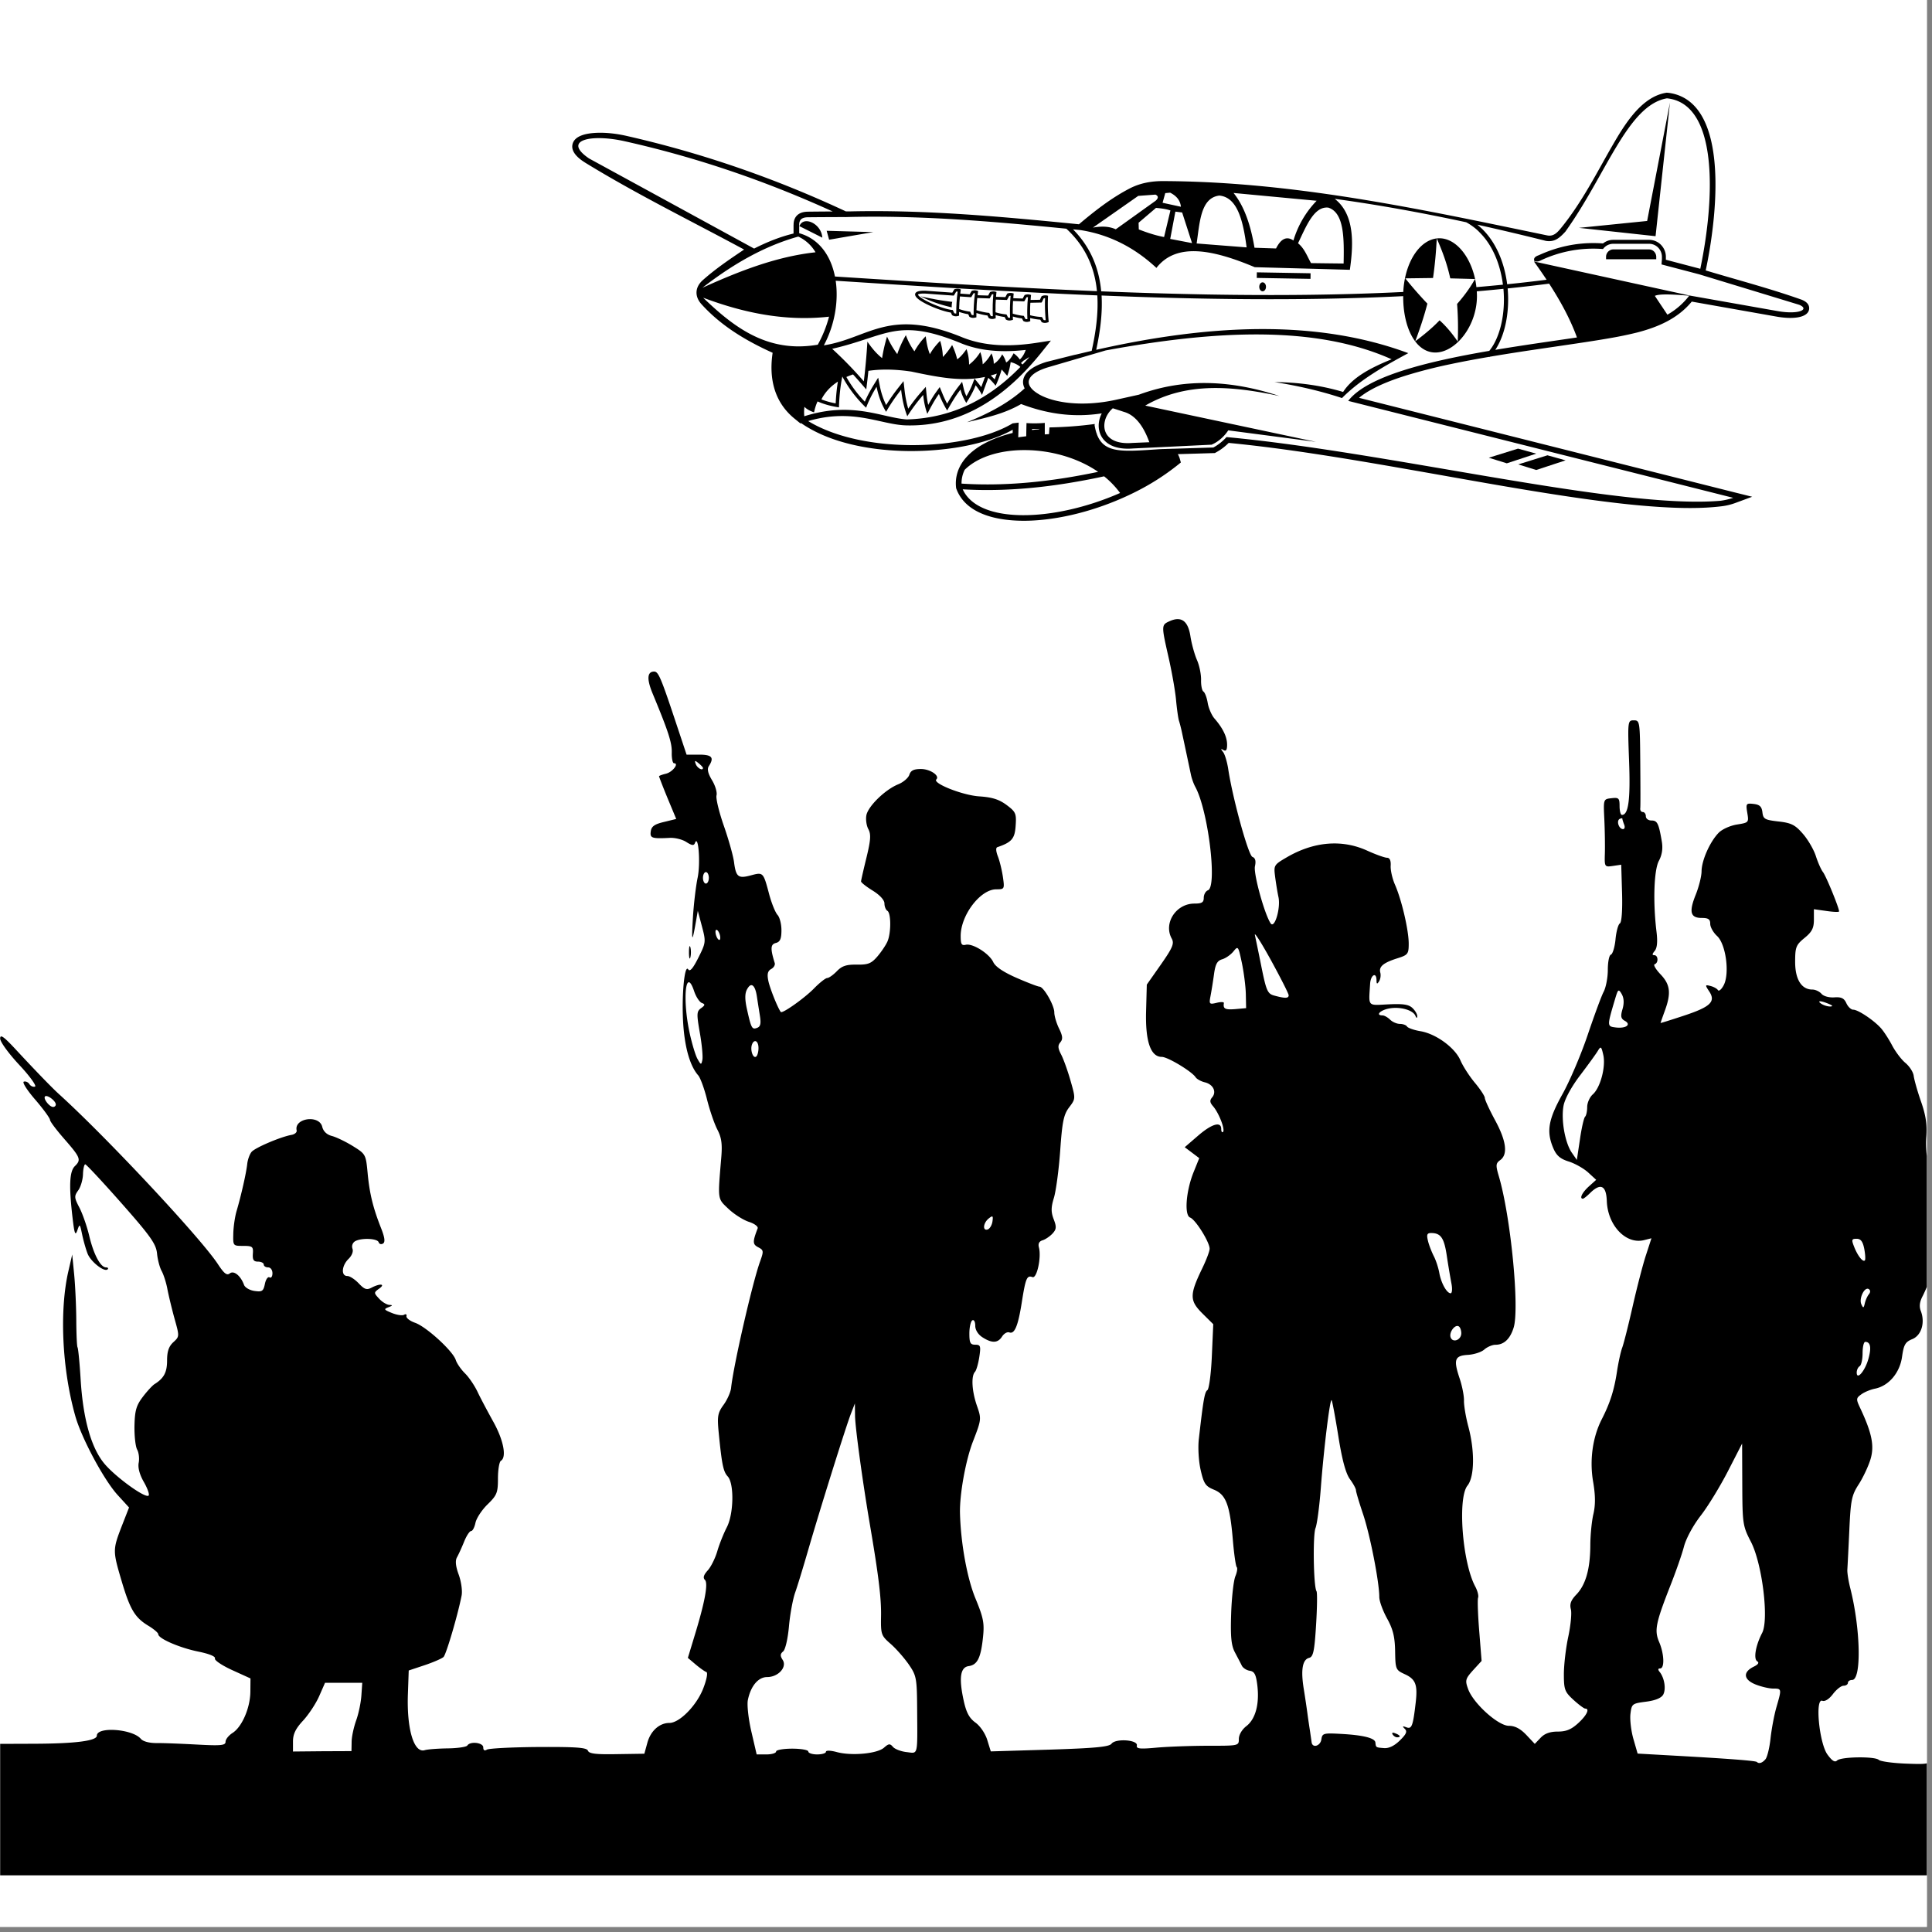 <svg xmlns="http://www.w3.org/2000/svg" width="250" height="250" version="1.0" viewBox="0 0 187.5 187.5"><rect x="0" y="0" width="187.5" height="187.5" fill="#808080" stroke="none"/><defs><clipPath id="a"><path d="M55 8.992h120.664V50.88H55Zm0 0"/></clipPath><clipPath id="b"><path d="M0 60.074h187V182H0Zm0 0"/></clipPath></defs><path fill="#fff" d="M0 0h187v187H0Zm0 0"/><path fill="#fff" d="M0 0h187v187H0Zm0 0"/><g clip-path="url(#a)"><path d="M174.785 29.063c-3.039-1.075-6.16-1.891-9.246-2.817a45.4 45.4 0 0 0 .625-3.687c.453-3.485.961-10.72-2.523-12.942A4.11 4.11 0 0 0 161.828 9l-.078-.004-.074.012a3.604 3.604 0 0 0-.492.117c-2.11.648-3.59 3.09-4.63 4.879-.78 1.34-1.507 2.707-2.292 4.043-.832 1.418-1.727 2.808-2.77 4.09-.363.441-.726.836-1.347.707-2.512-.52-5.024-1.047-7.536-1.555-.004-.004-.007-.004-.011-.004h-.004c-9.805-1.98-19.656-3.676-29.707-3.71-1.133-.005-2.223.187-3.235.706-1.812.938-3.394 2.18-4.941 3.485-7.41-.735-14.797-1.422-22.254-1.25h-.363c-6.828-3.192-13.914-5.653-21.281-7.325-1.02-.234-2.176-.367-3.227-.28-.7.058-1.793.257-2.012 1.046-.234.836.692 1.512 1.305 1.883 4.969 3.043 10.21 5.61 15.336 8.379-1.387.933-2.778 1.87-4.024 2.984-.754.68-.789 1.574-.113 2.32 1.914 2.114 4.328 3.551 6.906 4.715-.363 2.41.118 4.75 2.106 6.375l.59.48.078-.023c.164.114.332.227.508.332 2.656 1.633 6.195 2.262 9.277 2.36 3.324.11 7.758-.39 10.742-2.055 0 .105-.004.207-.008.313-2.086.511-4.62 1.644-5.332 3.77a3.56 3.56 0 0 0-.16 1.515l.004.062.023.063c.098.273.231.539.395.785 1.402 2.11 4.664 2.418 6.973 2.305 3.36-.168 6.945-1.247 9.941-2.743a23.287 23.287 0 0 0 4.2-2.668l.28-.226-.097-.344a2.157 2.157 0 0 0-.195-.465c1.152-.031 2.308-.066 3.46-.101l.133-.004.118-.067c.453-.246.859-.554 1.222-.918 2.758.266 5.512.633 8.25 1.047 3.028.457 6.043.973 9.055 1.5 5.723.996 11.457 2.074 17.21 2.883 2.442.34 4.907.637 7.372.79 1.941.12 3.988.167 5.922-.067a5.9 5.9 0 0 0 1.344-.317l1.652-.61-1.707-.425-36.445-9.176c1.253-1.05 3.308-1.777 4.68-2.203a47.782 47.782 0 0 1 4.163-1.058c1.254-.266 2.516-.5 3.782-.715l.023.023.035-.035.77-.129c2.547-.422 5.105-.777 7.66-1.16 1.097-.164 2.191-.332 3.281-.523a36.69 36.69 0 0 0 2.606-.543c2.046-.532 3.94-1.356 5.289-2.996l8.214 1.453c.637.113 1.368.18 2.012.086.48-.07 1.133-.278 1.168-.856.027-.48-.394-.75-.793-.89Zm-45.86-8.91c1.544.507 1.52 3.035 1.473 5.421-1.054-.012-2.109-.023-3.164-.039-.367-.652-.636-1.426-1.261-1.926.785-1.62 1.547-3.629 2.953-3.457Zm-1.144-.669a9.418 9.418 0 0 0-2.254 3.856c-.605-.414-1.175-.25-1.687.773l-2.09-.07c-.36-2.113-.953-3.973-2.035-5.316 2.687.253 5.379.507 8.066.757Zm-9.449-.504c1.754.16 2.309 2.415 2.652 5.028-1.617-.125-3.234-.25-4.851-.38.308-2.07.387-4.421 2.199-4.648Zm-2.644 4.614-2.118-.407.5-2.648.657.082Zm-2.715-.59c-.82-.152-1.637-.422-2.453-.738-.008-.22-.012-.434-.02-.649.563-.48 1.129-.96 1.691-1.441.465.043.934.09 1.399.25-.207.86-.41 1.719-.617 2.578Zm.117-4.262.472-.043c.551.281.97.68 1.047 1.367l-1.78-.386c.085-.313.175-.625.26-.938Zm-2.625.27c.555-.043 1.113-.082 1.672-.125.277.129.32.32.02.593-1.294.926-2.583 1.852-3.872 2.774-.683-.313-1.437-.305-2.219-.164 1.465-1.024 2.934-2.05 4.399-3.078Zm-5.613 3.316c2.851.445 5.285 1.723 7.378 3.672 1.954-2.512 5.516-1.762 9.543-.07 3.079.086 6.153.168 9.23.254.368-2.551.466-5.383-1.468-6.887 4.274.586 8.524 1.363 12.758 2.273.445.235.984.633 1.297.977 1.297 1.281 2.027 3.16 2.27 5.082-.852.082-1.712.164-2.575.238-.285-2.582-1.797-4.695-3.531-4.742-1.887-.05-3.426 2.273-3.566 5.21-6.168.306-12.52.356-19.012.243a466.067 466.067 0 0 1-10.305-.305c-.02-.207-.043-.418-.074-.62-.285-1.942-1.07-3.778-2.66-5.395l.715.07Zm36.62 10.813c-.515-.735-1.074-1.438-1.761-2.055-.73.766-1.535 1.418-2.363 2.039.433-1.16.843-2.355 1.18-3.66-.255-.262-.5-.531-.747-.805a37.121 37.121 0 0 1-1.398-1.645l2.691-.035c.188-1.28.297-2.558.363-3.835.555 1.246 1.02 2.527 1.31 3.87.8.02 1.605.044 2.405.063a12.791 12.791 0 0 1-.82 1.274 14.93 14.93 0 0 1-.922 1.144c.094 1.215.113 2.43.063 3.645ZM81.97 21.063a.056.056 0 0 0 .023.007c7.313-.203 14.41.426 21.496 1.125 1.758 1.625 2.61 3.516 2.903 5.512.027.184.046.367.066.55-8.34-.339-16.852-.87-25.426-1.421-.402-2.02-1.539-3.664-3.469-4.203v-.801h-.003c0-.254.066-.437.191-.555.14-.125.363-.191.664-.191h.004c.953-.012 2.18-.016 3.246-.02Zm-24.801-5.684c-2.684-1.828.289-2.402 3.527-1.656 7.258 1.629 13.895 3.972 20.114 6.8-.832.004-1.692.012-2.399.02-.437.004-.785.113-1.027.332-.242.223-.371.54-.367.957h-.004v.832c-1.285.309-2.551.813-3.797 1.445h-.02l-.015.012c-5.336-2.914-10.672-5.828-16.012-8.742Zm11 12.547c.004 0 .004-.004.004-.004l.344-.262c2.785-2.11 5.722-3.8 8.957-4.7a3.77 3.77 0 0 1 1.672 1.524c-3.797.418-7.31 1.801-10.774 3.352-.066.027-.133.059-.203.09.004 0 .004 0 0 0Zm9.289 5.691a9.677 9.677 0 0 1-2.027-.226c-2.766-.61-4.97-2.38-7.032-4.348-.05-.047-.101-.098-.156-.148a.62.62 0 0 0 .078.027c3.785 1.414 7.832 2.293 12.137 1.812a11.69 11.69 0 0 1-1.094 2.72c-.664.112-1.297.163-1.906.163Zm21.516 1.274a2.513 2.513 0 0 0-.602-.602c-.195.36-.41.7-.726.89a2.52 2.52 0 0 0-.383-.792c-.211.414-.485.73-.817.925a2.515 2.515 0 0 0-.226-1.019c-.227.414-.5.773-.848 1.066a4.158 4.158 0 0 0-.234-1.191c-.29.477-.653.887-1.09 1.219a4.58 4.58 0 0 0-.246-1.504c-.274.383-.559.75-.906.988a6.957 6.957 0 0 0-.493-1.387c-.257.41-.547.801-.898 1.16a5.95 5.95 0 0 0-.262-1.566c-.375.383-.722.797-1 1.297-.219-.55-.328-1.137-.402-1.738-.418.398-.778.894-1.098 1.46a6.363 6.363 0 0 1-.828-1.57c-.34.59-.621 1.203-.836 1.84a8.934 8.934 0 0 1-.992-1.703 15.74 15.74 0 0 0-.48 2.09c-.543-.426-1.004-.98-1.426-1.598a63.66 63.66 0 0 1-.348 3.856 37.806 37.806 0 0 0-3.07-3.16c2.703-.618 4.293-1.414 6.039-1.704 1.363-.222 2.828-.132 4.992.606.414.14.848.305 1.312.492 2.055.879 4.274.957 6.442.715-.129.36-.305.68-.574.93Zm.828-.188.09-.035c-.211.242-.426.473-.645.703l-.016-.012c-.05-.043-.101-.082-.152-.12l.117-.11a1.55 1.55 0 0 0 .114-.113c.164-.098.328-.203.492-.313Zm-3.063 1.559a9.584 9.584 0 0 1-.207.558 5.839 5.839 0 0 0-.383-.379c.196-.05.391-.113.59-.18Zm-1.144.316-.367.992a4.676 4.676 0 0 0-.29-.383l-.359-.445-.203.531c-.16.414-.363.805-.586 1.18-.11-.23-.2-.469-.258-.723l-.16-.675-.426.55c-.382.5-.715 1.028-1.027 1.57-.184-.343-.348-.698-.492-1.062l-.227-.55-.347.484c-.286.394-.536.816-.77 1.246a7.89 7.89 0 0 1-.16-.996l-.074-.754-.504.57c-.43.489-.828 1.012-1.2 1.551-.183-.613-.3-1.242-.367-1.875l-.09-.8-.5.632A18.728 18.728 0 0 0 86 39.31a7.43 7.43 0 0 1-.61-1.84l-.163-.817-.442.711c-.32.524-.613 1.059-.855 1.621-.7-.722-1.297-1.52-1.79-2.398.204-.09.419-.172.645-.25.27.293.535.594.797.894l.488.563.09-.734c.043-.36.082-.715.117-1.07 1.16-.173 2.547-.173 4.184.074 2.809.597 4.922.98 7.133.515Zm-14.278.457c-.113.7-.18 1.406-.214 2.113a7.42 7.42 0 0 1-1.383-.386c.312-.63.836-1.235 1.597-1.727Zm-3.254 3.36-.007-.004a3.77 3.77 0 0 1 .015-.91c.246.257.578.414.934.539.074-.372.183-.727.34-1.063.664.297 1.36.469 2.074.578.035-1.008.125-2.008.328-2.992a12.037 12.037 0 0 0 2.309 3.027c.27-.73.625-1.398 1.015-2.035.184.903.48 1.723.926 2.43.434-.766.926-1.473 1.457-2.14.098.89.281 1.753.598 2.573a17.94 17.94 0 0 1 1.543-2.07c.066.649.191 1.262.402 1.836.348-.68.707-1.344 1.125-1.926.234.57.496 1.106.8 1.602.388-.695.798-1.387 1.294-2.035.113.48.316.902.562 1.297.34-.528.664-1.075.907-1.711.234.289.445.597.617.937l.61-1.66c.265.238.503.492.71.766.238-.485.426-1.02.59-1.575.184.207.363.414.543.621.156-.433.27-.875.328-1.335.367.09.68.242.938.46l-.004.016c-3.028 3.11-6.625 4.957-11.016 5.086-2.46-.184-5.258-1.789-9.938-.312Zm15.56 5.199c2.636-2.606 8.944-2.559 12.952.199-1.015.21-2.027.402-3.043.566-3.402.547-6.808.793-10.215.575a2.957 2.957 0 0 1 .305-1.34Zm6.534-3.864c.004-.035.004-.066.004-.101.227.004.457 0 .684-.008v.04c-.23.015-.457.042-.688.07Zm-6.726 5.758c3.398.2 6.793-.047 10.187-.593a66.132 66.132 0 0 0 3.535-.668 8.564 8.564 0 0 1 1.551 1.617c-6.422 2.824-13.726 3.039-15.273-.356Zm51.105-13.437c-6.031 1.035-11.851 2.46-13.691 4.855 12.453 3.137 24.906 6.27 37.363 9.407a6.583 6.583 0 0 1-1.219.285c-9.918.859-31.972-4.696-47.957-6.18a4.87 4.87 0 0 1-1.273 1.012c-1.34.039-2.574.082-3.88.12v-.003c-.066.004-.132.004-.194.008-.18.004-.36.011-.543.015 0 0 0 .004.004.004-.262.004-.504.012-.778.031-3.414.223-5.254.422-5.933-1.511h.02c-.013-.02-.028-.035-.04-.055a5.129 5.129 0 0 1-.184-.766c.004-.043.008-.082.016-.125-1.465.2-2.933.305-4.398.332-.016.22-.028.434-.043.653-.137.008-.274.015-.41.027v-1.117c-.606.05-1.196.059-1.774.016-.012.425-.02.851-.027 1.28-.258.032-.516.063-.77.102h-.004c.012-.476.024-.949.04-1.425l-.583.07c-4.43 2.66-14.351 3.023-19.718-.145-.04-.027-.082-.05-.125-.078 1.754-.511 3.41-.617 5.246-.328.754.117 1.484.29 2.226.45.684.148 1.38.285 2.082.3 5.551.125 9.813-2.98 13.13-7.14l.87-1.09-1.383.215c-2.43.37-4.94.394-7.25-.547-7.14-2.918-9.058.117-13.402.793 1.04-1.942 1.445-4.258 1.149-6.27 8.558.555 17.054 1.082 25.39 1.422.11 1.758-.148 3.586-.547 5.383-.476.11-.949.226-1.43.34l-.296.062-2.578.649h-.012c-1.281.378-1.996.914-2.242 1.488-.157.367-.13.738.054 1.101-1.617 1.477-3.558 2.457-5.597 3.286 1.797-.422 3.605-.805 5.254-1.766 2.39.906 4.949 1.352 7.828.906-.09.172-.16.352-.211.535-.11.41-.121.832-.016 1.227.106.398.332.77.688 1.055.539.441 1.386.691 2.582.59l7.633-.368.003-.011c.63-.262 1.23-.81 1.594-1.38 2.88.38 5.637.739 8.516 1.118-5.524-1.172-11.047-2.344-16.57-3.52 4.015-2.324 8.5-1.894 13.023-.93-4.543-1.495-9.098-1.808-13.645-.128l-2.257.5c-3.301.718-6.04.273-7.461-.551v-.004c-.407-.234-.696-.492-.848-.758-.133-.226-.16-.465-.062-.691.183-.43.78-.852 1.886-1.176l5.528-1.617c10.582-1.946 20.312-2.469 27.746.86-1.993.808-3.782 1.734-4.707 3.171-2.141-.64-4.364-.937-6.649-.957 2.25.355 4.438.855 6.54 1.55 1.823-1.839 4.124-3.105 6.433-4.359-8.809-3.273-19.121-2.847-30.285-.324.379-1.754.62-3.539.52-5.27 3.452.141 6.878.247 10.265.305 6.488.114 12.84.059 19.008-.242-.024 2.918 1.129 5.406 3.05 5.469 1.977.059 4.106-2.523 4.106-5.48 0-.157-.008-.31-.016-.458.868-.074 1.73-.156 2.586-.242.184 2.024-.168 4.043-.965 5.426a4.801 4.801 0 0 1-.406.594Zm-37.289 6.742c.117-.434.379-.848.75-1.172.363.117.715.23 1.07.348.61.168 1.106.566 1.512 1.09.406.523.719 1.18.965 1.859l-1.598.066h-.015c-1.043.09-1.758-.109-2.2-.468a1.467 1.467 0 0 1-.503-.774c-.079-.3-.07-.629.02-.949Zm37.871-6.84c.063-.094.121-.191.18-.293.84-1.453 1.207-3.562 1.02-5.668 1.355-.14 2.695-.293 4.027-.465 1.097 1.692 2.043 3.422 2.699 5.223-2.426.36-5.184.742-7.926 1.203Zm16.703-3.414-1.218-1.824c.437-.219 1.796-.145 3.335-.016a7.022 7.022 0 0 1-2.117 1.84Zm10.676-.352-8.543-1.511c-5.031-1.098-10.055-2.2-15.086-3.301.426.59.836 1.18 1.23 1.773-1.265.16-2.542.309-3.827.438-.254-2.008-1.02-3.977-2.391-5.332a8.013 8.013 0 0 0-.508-.45 249.32 249.32 0 0 1 6.66 1.575c.836.137 1.317-.277 1.89-.902 3.97-5.543 6.044-12.274 9.852-12.934 4.946.496 4.707 9.504 3.239 16.543l-3.344-.879c.004-.035.004-.066.004-.105v-.176c0-.895-.715-1.649-1.629-1.649h-3.48c-.38 0-.72.13-.993.348-.21-.016-.418-.027-.625-.031-1.96-.047-3.808.351-5.61 1.176-.429.144-.515.343-.42.57.183.066.394.062.66-.09a11.98 11.98 0 0 1 5.995-1.082c.035-.043.067-.086.106-.125a1.215 1.215 0 0 1 .89-.383h3.477c.7 0 1.246.582 1.246 1.27v.18c0 .062 0 .027-.004.093l-.015.168-.02.293 3.648.957c3.235.984 6.47 1.969 9.704 2.957 1.062.426.02.988-2.106.61Zm0 0"/></g><path d="M77.586 21.95c.742.37 1.48.741 2.219 1.116-.078-1.37-1.836-2.164-2.22-1.117ZM80.465 23.262l4.285-.735-4.523-.129ZM160.043 24.207h-3.477a.866.866 0 0 0-.144.012c-.027.008-.055.02-.078.027a.722.722 0 0 0-.477.684v.172c0 .02.004.039.004.058h4.867v-.262c-.02-.382-.324-.691-.695-.691ZM162.07 9.953l-2.215 11.492-6.617.668 7.434.809ZM127.191 26.52l-5.214-.09-.008.543 5.215.09ZM122.535 27.402c-.18 0-.324.196-.324.434s.144.434.324.434c.184 0 .328-.196.328-.434 0-.242-.144-.434-.328-.434ZM101.77 31.152a16.109 16.109 0 0 1-.063-2.336l.004-.113-.11-.027a.881.881 0 0 0-.226-.008.664.664 0 0 0-.234.055l-.047.015-.024.047c-.035.07-.066.137-.093.195-.016.04-.036.079-.051.114l-.906.015c.007-.12.015-.246.03-.37l.013-.114-.114-.031a.623.623 0 0 0-.226-.024.892.892 0 0 0-.23.043l-.052.016-.023.043c-.04.062-.074.129-.106.191-.019.04-.039.075-.058.11l-.914-.032c.008-.113.015-.226.027-.343l.012-.114-.11-.03a.746.746 0 0 0-.226-.024.891.891 0 0 0-.234.043l-.047.015-.028.043c-.039.067-.07.13-.105.196l-.059.109-.906-.031c.012-.121.02-.235.031-.356l.012-.113-.11-.031a.746.746 0 0 0-.226-.024.922.922 0 0 0-.234.043l-.047.016-.028.043c-.039.066-.07.129-.105.195-.02.035-.039.074-.059.106l-1.02-.032c.013-.101.02-.195.036-.297l.016-.109-.11-.035a.742.742 0 0 0-.226-.035 1.091 1.091 0 0 0-.235.035l-.05.016-.028.043c-.039.062-.074.125-.11.187-.019.035-.042.066-.066.105l-.91-.066c.012-.101.02-.2.035-.297l.016-.113-.11-.035a.649.649 0 0 0-.226-.031.793.793 0 0 0-.234.035l-.051.011-.027.043a25.48 25.48 0 0 0-.176.293l-2.606-.187h-.007c-.454-.012-.727.043-.864.133-.168.12-.172.277-.05.449.082.121.242.254.445.39.73.477 2.125 1.028 2.941 1.149l.098.21.02.04.038.023a.677.677 0 0 0 .54.055l.101-.027v-.106c-.004-.086 0-.172 0-.258.328.106.633.184.887.22l.097.21.016.04.043.023c.09.05.184.074.277.082a.966.966 0 0 0 .258-.028l.106-.027-.004-.11c0-.097.004-.199.004-.304.39.117.77.207 1.066.238l.106.207.02.04.038.019a.63.63 0 0 0 .281.074.747.747 0 0 0 .262-.039l.102-.031-.008-.106c0-.066-.004-.133-.004-.199.32.09.625.156.875.184l.105.207.02.039.04.02a.63.63 0 0 0 .28.073c.09 0 .176-.015.262-.039l.102-.03-.008-.106c-.004-.07-.004-.14-.004-.211.328.093.633.156.883.183l.11.207.019.04.039.019c.093.05.187.07.277.074a.747.747 0 0 0 .262-.039l.101-.031-.004-.106c-.004-.066-.004-.132-.007-.199.363.086.707.14.98.156l.117.204.024.039.039.015a.667.667 0 0 0 .285.059.944.944 0 0 0 .258-.05l.097-.04Zm-8.852-2.672c-.004.043-.012.09-.016.133v.008a1.45 1.45 0 0 0-.015.129v.008c-.008.043-.012.09-.016.137-.012.12-.02.242-.027.363-.004.035-.008.07-.008.101-.004.02-.004.04-.004.055-.004.055-.004.106-.008.156-.004.11-.011.22-.015.328v.145c0 .047 0 .098-.004.14v.239a.373.373 0 0 1-.196-.027l-.109-.235-.035-.07-.074-.008c-.77-.09-2.176-.645-2.899-1.117-.18-.121-.312-.227-.375-.317-.023-.035-.031-.062-.015-.074.09-.062.304-.094.691-.082l.789.055.246.02 1.656.117.079.003h.003l.043-.066c.004-.012.012-.02.016-.027.031-.047.055-.09.078-.13.008-.01.012-.019.02-.03.023-.043.047-.086.074-.13.035-.003.074-.011.113-.011h.028c-.008.062-.012.125-.02.187Zm1.684.16a1.366 1.366 0 0 0-.016.126v.011a1.365 1.365 0 0 0-.016.125v.012c-.004.043-.011.086-.015.125-.012.129-.02.25-.028.375-.004.035-.007.07-.007.102-.004.02-.004.035-.004.054-.004.051-.004.102-.008.153l-.012.293c0 .047 0 .093-.004.144v.14c0 .095-.004.188-.004.282h-.07a.368.368 0 0 1-.125-.031l-.11-.235-.03-.07-.079-.008a5.106 5.106 0 0 1-.988-.246c0-.09.004-.18.008-.27.004-.05.004-.097.008-.148.003-.05.003-.101.007-.152v-.043c.012-.168.028-.336.043-.508.004-.035.004-.066.008-.101l1.012.07.047.004.031.004.012-.016.035-.05c0-.005.004-.009.004-.012.031-.043.054-.09.082-.133l.023-.043c.028-.043.051-.086.078-.13a.52.52 0 0 1 .11-.01h.027c-.008.062-.012.124-.02.187Zm1.785.153c0 .035-.004.066-.008.102v.035a.825.825 0 0 0-.008.101c-.004.012-.004.024-.004.032-.004.035-.004.07-.004.105-.008.152-.015.305-.02.453v.176c-.003.05-.003.101-.003.152v.274c.004.047.004.093.004.14.004.051.004.098.004.145.004.058.004.117.004.176-.024.003-.047.007-.07.003a.37.37 0 0 1-.126-.023l-.117-.23-.016-.036-.02-.03-.077-.009c-.008 0-.016-.004-.028-.004-.304-.027-.71-.12-1.132-.25l.011-.23c0-.05.004-.098.004-.148.004-.051.004-.102.008-.153v-.039c.012-.172.027-.344.043-.515l.012-.098 1.125.039h.082l.015-.027.008-.016.016-.027c.023-.04.043-.07.062-.106a.881.881 0 0 0 .043-.086l.07-.129a.361.361 0 0 1 .114-.015h.027c-.008.078-.011.156-.02.238Zm1.675.14-.011.133c0 .036-.004.07-.008.102v.035c-.004.031-.004.067-.008.102 0 .043-.004.09-.004.136-.004.11-.011.22-.011.329-.004.039 0 .078-.004.117v.472c0 .047 0 .094.004.141 0 .05 0 .098.003.145 0 .062 0 .128.004.19-.023 0-.047.005-.07.005a.703.703 0 0 1-.125-.024l-.117-.234-.028-.047-.007-.02-.059-.003-.02-.004a5.16 5.16 0 0 1-.984-.2c0-.07 0-.144-.004-.214 0-.051.004-.098.004-.149v-.312c.004-.156.012-.317.024-.473 0-.027 0-.055.004-.082l1 .031.082.004.03-.054.009-.016a1.24 1.24 0 0 0 .066-.117c.016-.024.027-.051.043-.074.02-.043.043-.086.07-.133a.921.921 0 0 1 .11-.016h.027a4.224 4.224 0 0 0-.02.23Zm1.68.184-.012.133-.011.137c-.008.175-.016.347-.02.523-.008.203-.008.41-.004.613 0 .047.004.094.004.141 0 .047.004.094.004.14 0 .055.004.114.004.169-.023.004-.047.004-.07.004a.354.354 0 0 1-.125-.024l-.117-.234-.036-.067-.078-.007a1.959 1.959 0 0 1-.199-.024 6.375 6.375 0 0 1-.793-.18c-.004-.043-.004-.082-.004-.117v-.148c0-.051 0-.102.004-.153v-.246c.004-.12.012-.242.016-.363.004-.047.004-.09.007-.137v-.066l1.012.035h.082l.04-.07c.015-.02.023-.04.034-.059.028-.047.051-.09.07-.133.024-.043.048-.086.071-.132.04-.008.074-.012.113-.016h.028c-.008.098-.016.187-.02.281Zm1.676 1.957a.37.37 0 0 1-.129-.02l-.129-.222-.039-.066-.078-.004a5.512 5.512 0 0 1-1.07-.168c-.004-.227-.004-.45 0-.68.004-.176.011-.352.023-.531l1.016-.02.078-.004.039-.07c.039-.07.066-.133.094-.195.023-.047.043-.094.066-.137.035-.008.07-.016.11-.02.007-.003.019-.003.027-.003-.016.359-.016.718-.008 1.07.012.36.035.71.066 1.062a.344.344 0 0 1-.066.008Zm0 0"/><path d="M90.875 29.07c-.082-.011-.164-.03-.246-.047-.43-.078-.86-.168-1.29-.265a12.871 12.871 0 0 0 2.782 1.012c.082.023.164.043.246.058-.004-.031-.004-.066-.004-.101 0-.141.012-.286.055-.43a26.55 26.55 0 0 1-1.246-.176c-.098-.02-.195-.031-.297-.05ZM149.09 44.027l-1.766-.488-2.836.883 1.746.543ZM149.09 45.613l2.851-.937-1.761-.489-2.836.883Zm0 0"/><g clip-path="url(#b)"><path d="M114.27 60.086c-.227.008-.477.07-.762.2-.805.366-.809.39-.094 3.534.316 1.39.64 3.23.719 4.09.078.863.207 1.778.285 2.035.082.254.21.758.285 1.114.238 1.109.727 3.406.871 4.105.074.367.266.906.434 1.211 1.246 2.281 2.148 9.68 1.222 10.027-.23.086-.406.422-.406.73 0 .45-.187.56-.91.56-1.777 0-3.016 1.898-2.203 3.386.266.484.113.867-1.043 2.524l-1.371 1.953-.07 2.617c-.075 2.906.445 4.398 1.523 4.398.574 0 2.906 1.403 3.285 1.977.113.176.52.402.895.492.816.2 1.164.926.707 1.461-.25.297-.227.496.093.863.567.653 1.188 2.266.965 2.485-.097.097-.175-.024-.175-.278 0-.773-.915-.507-2.266.664l-1.277 1.102.707.531.703.531-.543 1.344c-.746 1.836-.926 4.203-.34 4.422.527.2 1.89 2.383 1.89 3.027 0 .25-.332 1.11-.722 1.914-1.234 2.555-1.227 3.114 0 4.344l1.074 1.063-.137 3.11c-.074 1.71-.277 3.194-.433 3.292-.266.168-.399.965-.828 4.73-.098.833-.02 2.168.175 3.016.305 1.328.465 1.578 1.29 1.914 1.171.477 1.546 1.469 1.835 4.875.114 1.363.286 2.555.38 2.645.09.09.03.484-.137.886-.168.407-.356 2.04-.407 3.63-.074 2.25.008 3.085.368 3.757.25.477.554 1.047.664 1.278.109.226.46.457.773.503.453.067.606.356.734 1.407.22 1.82-.175 3.277-1.058 3.96-.434.333-.735.852-.735 1.247 0 .675-.011.664-3.054.664-1.68.004-3.922.09-4.985.187-1.574.145-1.93.106-1.859-.21.121-.555-2.059-.708-2.457-.176-.23.304-1.578.433-6.004.574l-5.715.172-.34-1.102c-.191-.629-.683-1.355-1.14-1.687-.61-.442-.899-.977-1.156-2.168-.473-2.176-.32-3.207.488-3.32.84-.118 1.176-.778 1.387-2.75.152-1.41.062-1.91-.735-3.837-.8-1.949-1.41-5.293-1.492-8.199-.055-1.844.547-5.187 1.262-7.027.824-2.121.824-2.184.382-3.453-.496-1.426-.574-2.887-.19-3.293.136-.145.32-.801.421-1.45.16-1.058.117-1.183-.395-1.183-.476 0-.57-.176-.57-1.086 0-.606.129-1.184.285-1.277.16-.098.285.136.285.52 0 .413.278.855.707 1.128.922.59 1.489.566 1.899-.082.187-.289.5-.469.695-.398.52.195.856-.625 1.219-2.934.367-2.332.496-2.633 1.035-2.43.426.16.879-1.925.625-2.882-.098-.364.02-.59.352-.692.277-.086.71-.379.965-.652.382-.418.406-.64.12-1.383-.265-.691-.273-1.137.012-2.07.203-.653.48-2.707.614-4.57.199-2.84.336-3.52.867-4.223.633-.836.637-.844.137-2.594-.274-.961-.684-2.106-.91-2.535-.317-.61-.34-.875-.083-1.184.262-.305.239-.605-.12-1.34-.255-.523-.462-1.226-.462-1.566 0-.695-1.039-2.5-1.441-2.5-.14 0-1.137-.379-2.211-.848-1.285-.562-2.063-1.086-2.27-1.531-.386-.828-2-1.848-2.675-1.684-.403.094-.489-.062-.489-.851 0-2.024 1.91-4.531 3.45-4.531.796 0 .816-.028.652-1.18-.094-.652-.313-1.559-.488-2.008-.192-.496-.22-.848-.055-.902 1.402-.48 1.695-.824 1.777-2.086.082-1.184.012-1.34-.879-2.008-.726-.54-1.398-.754-2.648-.836-1.61-.102-4.559-1.27-4.172-1.644.367-.36-.601-1.012-1.492-1.012-.695 0-.992.144-1.125.558-.102.309-.586.727-1.09.93-1.27.52-2.914 2.125-3.082 3.004-.074.402.008 1.004.191 1.34.266.488.239 1.039-.175 2.738-.285 1.168-.528 2.223-.532 2.336 0 .113.516.516 1.141.902.688.426 1.129.914 1.129 1.239 0 .293.129.62.285.715.363.218.371 2.12.012 2.964-.149.352-.594 1.012-.977 1.461-.594.688-.898.813-1.996.797-1.015-.015-1.441.121-1.941.637-.352.363-.774.66-.938.664-.164.004-.738.457-1.277 1.008-.926.949-3.09 2.48-3.23 2.285-.31-.422-1.063-2.313-1.208-3.027-.136-.664-.054-.957.286-1.145.25-.137.394-.394.335-.582-.433-1.394-.41-1.809.11-1.941.41-.102.543-.403.543-1.223.004-.59-.164-1.266-.38-1.5-.214-.234-.581-1.14-.815-2.02-.567-2.132-.57-2.14-1.766-1.82-1.227.332-1.453.168-1.64-1.285-.079-.613-.528-2.203-.993-3.535-.465-1.332-.781-2.649-.707-2.938.078-.285-.117-.949-.434-1.472-.398-.664-.496-1.082-.312-1.368.539-.835.312-1.117-.938-1.117h-1.222l-.95-2.855c-1.542-4.64-1.78-5.207-2.199-5.207-.675 0-.73.722-.148 2.125 1.523 3.672 1.883 4.765 1.86 5.726-.016.57.085 1.047.218 1.047.516 0-.137.856-.777 1.012-.371.09-.676.203-.676.25 0 .05.367 1.008.828 2.129l.84 2.015-1.195.293c-.907.215-1.207.426-1.274.903-.097.664.094.73 1.844.64.496-.027 1.219.149 1.601.399.555.351.739.375.844.094.332-.895.551 1.968.258 3.37-.176.848-.383 2.606-.46 3.907-.142 2.375-.075 2.469.284.414l.192-1.105.406 1.527c.394 1.484.375 1.574-.356 3.031-.515 1.031-.816 1.379-.976 1.129-.367-.582-.664 2.625-.488 5.3.156 2.329.668 4.087 1.453 4.981.207.235.593 1.285.855 2.336s.715 2.371 1.004 2.926c.402.77.488 1.395.383 2.668-.352 4.215-.387 4 .691 5.023.547.52 1.442 1.086 1.98 1.262.544.172.927.461.856.637-.5 1.308-.496 1.543.055 1.832.531.277.547.367.176 1.394-.739 2.051-2.578 10.07-2.809 12.262-.043.395-.363 1.129-.719 1.621-.57.781-.636 1.117-.492 2.617.313 3.2.45 3.871.883 4.344.64.692.59 3.645-.094 4.953-.293.57-.71 1.598-.91 2.285-.2.692-.621 1.543-.937 1.887-.399.442-.477.715-.27.918.34.332-.016 2.211-1.031 5.512l-.625 2.058.758.641c.421.352.879.68 1.035.73.16.051.039.723-.301 1.594-.64 1.653-2.3 3.348-3.285 3.348-.961 0-1.817.766-2.133 1.91l-.297 1.078-2.664.04c-2.035.038-2.695-.04-2.809-.333-.12-.304-1.09-.379-4.792-.36-2.555.017-4.817.134-5.012.255-.23.14-.356.066-.356-.215 0-.469-1.27-.621-1.547-.184-.085.137-.937.266-1.898.278-.965.015-1.96.09-2.23.172-1.043.324-1.754-1.993-1.641-5.391l.082-2.34 1.547-.516c.851-.285 1.68-.648 1.832-.796.262-.258 1.39-4.094 1.754-5.965.09-.461-.043-1.371-.285-2.035-.297-.809-.348-1.352-.164-1.672.148-.262.46-.942.691-1.516.23-.574.535-1.035.68-1.035.144 0 .332-.363.422-.797.09-.434.609-1.238 1.167-1.781.915-.895 1.016-1.13 1.016-2.524 0-.847.129-1.617.285-1.714.575-.344.258-1.997-.718-3.758-.551-.996-1.247-2.297-1.536-2.91-.285-.61-.832-1.422-1.218-1.805-.391-.383-.805-.98-.91-1.317-.282-.87-2.848-3.214-3.938-3.601-.508-.176-.887-.473-.844-.649.043-.175-.062-.234-.23-.132-.168.101-.7.023-1.18-.172-.777-.317-.816-.375-.34-.559.414-.16.442-.21.094-.226-.25-.012-.695-.278-.992-.598-.528-.57-.535-.598 0-.984.64-.457.097-.528-.735-.094-.468.246-.687.18-1.246-.41-.375-.395-.87-.72-1.113-.72-.625 0-.55-1.003.121-1.66.332-.323.484-.73.379-.995a.606.606 0 0 1 .23-.703c.583-.36 2.18-.301 2.31.078.062.183.245.242.421.132.23-.136.18-.574-.191-1.511-.778-1.973-1.114-3.344-1.301-5.356-.168-1.78-.192-1.824-1.426-2.59-.695-.43-1.61-.87-2.04-.984-.5-.129-.831-.453-.937-.887-.285-1.199-2.746-.855-2.484.344.043.192-.187.383-.5.438-1.062.191-3.527 1.242-3.871 1.648-.188.223-.375.742-.422 1.156-.094.883-.594 3.09-1.031 4.57-.172.575-.313 1.583-.324 2.231-.028 1.164-.024 1.168.96 1.168.91 0 .989.074.938.77-.039.59.078.757.504.757.3 0 .555.13.555.282 0 .152.187.277.422.277.242 0 .421.25.421.57 0 .317-.128.496-.285.399-.16-.094-.36.199-.449.64-.145.704-.27.786-1.02.676-.464-.066-.914-.336-1.003-.586-.325-.894-.997-1.43-1.383-1.113-.281.227-.555.012-1.156-.906-1.672-2.543-10.81-12.32-15.438-16.512-.64-.578-2.285-2.277-4.09-4.223C.371 100.598.016 100.34.016 100.79c0 .324.824 1.453 1.859 2.563 1.023 1.093 1.7 2.043 1.523 2.101-.18.059-.425-.05-.543-.238-.12-.192-.367-.3-.542-.242-.18.058.32.84 1.113 1.754.785.91 1.422 1.793 1.426 1.953 0 .16.644 1.007 1.425 1.898 1.543 1.766 1.614 1.984.989 2.594-.528.516-.59 1.922-.215 5.098.176 1.496.261 1.69.46 1.117.227-.657.243-.625.462.425.129.614.367 1.446.53 1.86.31.785 1.63 1.816 1.942 1.516.098-.098.028-.188-.148-.188-.54 0-1.203-1.242-1.633-3.043-.219-.93-.656-2.176-.96-2.762-.509-.972-.513-1.113-.11-1.675.242-.336.445-1.04.46-1.567.016-.523.118-.957.22-.957.097 0 1.68 1.695 3.515 3.774 2.828 3.203 3.356 3.953 3.45 4.875.058.597.257 1.359.448 1.703.188.343.442 1.125.555 1.738.117.613.426 1.906.692 2.871.484 1.73.492 1.75-.106 2.297-.441.402-.613.89-.613 1.781 0 1.145-.305 1.723-1.223 2.297-.187.117-.699.66-1.125 1.223-.64.84-.781 1.328-.816 2.8-.02.98.097 2.032.258 2.325.164.297.23.867.152 1.277-.094.473.086 1.152.5 1.871.355.621.566 1.215.46 1.317-.304.3-3.19-1.786-4.288-3.094-1.281-1.531-2.074-4.328-2.309-8.2-.097-1.597-.234-2.992-.3-3.093-.063-.102-.114-1.285-.122-2.645-.007-1.355-.101-3.34-.203-4.41l-.191-1.953-.352 1.531c-.91 3.84-.64 9.617.664 14.188.61 2.129 2.742 6.117 4.075 7.597l1.128 1.235-.722 1.847c-.871 2.266-.86 2.372 0 5.286.82 2.765 1.285 3.55 2.594 4.343.53.32.964.688.964.825 0 .418 2.067 1.316 3.899 1.687 1.055.215 1.676.473 1.601.664-.066.172.688.68 1.672 1.129l1.778.809-.012 1.304c-.02 1.567-.813 3.399-1.727 3.985-.367.234-.68.617-.68.851 0 .36-.41.406-2.769.278-1.523-.082-3.281-.153-3.922-.145-.707.004-1.32-.156-1.535-.414-.816-.96-4.266-1.207-4.266-.305 0 .504-2.09.77-6.043.785l-3.34.012v12.766h272.247c-.028-9.594-.13-10.496-.559-11.317-.668-1.285-.613-3.652.11-4.73.398-.594.46-1.918.46-10.23v-9.551l-1.003-.465c-.551-.254-1.508-.54-2.133-.637-1.035-.16-1.13-.254-1.14-1.047-.017-1.527-.77-4.043-1.602-5.355-.446-.7-1-1.586-1.235-1.98-.55-.923-3.043-3.4-3.422-3.4-.16 0-.648-.269-1.086-.585-.59-.422-.761-.754-.668-1.234.07-.364-.086-1.051-.34-1.543-.25-.493-.445-1.012-.445-1.141 0-.133.613-1.207 1.371-2.39.758-1.184 1.868-3.122 2.457-4.305l1.07-2.153.966.836c1.199 1.031 2.582 1.75 2.949 1.528.508-.309.289-1.192-.422-1.645-1.18-.758-1.68-1.684-1.277-2.418.44-.805 1.117-3.637.937-3.922-.305-.48.242-1.379.762-1.246.554.14.918-.398.675-1.012-.078-.203.7-1.25 1.727-2.336 1.66-1.753 1.86-2.078 1.86-3.097 0-1.227-.368-1.477-.856-.582-.168.304-.23.543-.137.543.223 0-1.699 2.652-2.687 3.707-.63.672-.871.754-1.723.597-.547-.101-1.152-.308-1.344-.464-.609-.489-1.156-.063-.992.77.133.679.074.745-.504.597-.465-.117-.96.086-1.75.707-.605.472-1.101.972-1.101 1.113 0 .145-.63 1.012-1.41 1.926-.782.918-1.426 1.918-1.426 2.219 0 .543-.012.543-.828-.028l-.832-.582-.829.996c-.742.883-.91.957-1.585.703-.711-.261-.762-.398-.762-2.058 0-2.356-.246-2.559-4.113-3.402-.47-.102-.7-.247-.504-.317.722-.262.004-.637-1.223-.637-.926 0-1.262.106-1.262.41 0 .227-.472.723-1.058 1.09-1.551.973-3.207 2.54-3.207 3.043 0 .239.23.559.504.715.351.203.398.352.164.504-.391.258-.954 3.887-.954 6.18 0 1.617.008 1.617.965 1.793.813.148.961.289.965.93.004 1.085-.2 1.277-.8.742-.5-.442-.536-.422-.72.332-.109.437-.32.953-.476 1.144-.156.192-.371.754-.476 1.25-.125.606-.5 1.098-1.168 1.512-2.72 1.7-3.485 2.855-3.422 5.18.02.738-.106 1.832-.27 2.433-.27.973-.219 1.242.422 2.313.863 1.437.863 1.46.188 1.633-.34.085-.594.5-.72 1.156-.105.558-.437 1.418-.734 1.91-.664 1.11-1.07 3.258-.609 3.258.176 0 .324-.364.324-.813 0-1.289.512-1.265.883.04.375 1.308 1.41 2.445 2.242 2.445 1.012 0 .832.48-.367.996-2.738 1.175-4.469 3.27-4.469 5.422 0 1.171.387 1.773 1.63 2.507 1.265.75 3.206 2.489 3.206 2.883 0 .153-.316.645-.707 1.09-.39.445-.719.969-.719 1.156 0 .586-1.128.676-1.683.133-.531-.52-.504-1.953.039-1.953.64 0-.027-.691-.719-.742-.89-.067-.906-.016-.297.887.535.804.153.906-.883.242-.378-.242-.828-.352-.992-.254-.164.097-.285.043-.285-.121 0-.16.137-.29.313-.29.218 0 .214-.136-.028-.425-.246-.29-.261-.414-.043-.414.582 0 .34-.84-.312-1.074-.93-.336-1.871.421-1.98 1.62l-.083.97-.543-.825c-.3-.449-.558-.972-.558-1.168a.36.36 0 0 0-.364-.36c-.214 0-.382-.296-.382-.69 0-.383-.13-.688-.286-.688-.156 0-.285.312-.285.703 0 .629-.066.66-.597.383-.325-.168-.645-.242-.72-.172-.214.211 1.196 1.578 1.63 1.582.324.004.324.055-.012.266-.32.195-.328.332-.07.636.644.758-.016.711-1.559-.12-1.605-.86-2.426-.919-1.113-.079.402.258.668.563.594.68-.07.113.117.433.422.703.609.54.515 1.047-.149.797-.23-.086-.422-.02-.422.16 0 .95-2.59-2.004-3.761-4.293-1.036-2.023-1.165-2.848-1.235-7.93-.035-2.523-.2-5.27-.367-6.109-.168-.844-.547-3.223-.856-5.29-.304-2.062-.87-5.108-1.25-6.773l-.675-3.027.867-.773c.789-.688.91-.735 1.152-.317.153.254.25 1.434.219 2.618-.055 2.011-.016 2.175.652 2.601.391.25.707.625.707.836 0 .488.352.496 1.559 0 1.57-.64 1.582-.715 1.7-6.004.046-2.11.26-4.144.542-5.18.66-2.414.59-3.14-.504-5.484-.531-1.14-1.054-2.492-1.168-3.004-.11-.512-.336-1.183-.5-1.488-.164-.305-.324-.871-.355-1.262-.031-.39-.25-1.074-.488-1.527-.235-.453-.52-1.262-.637-1.793-.117-.535-.38-1.219-.586-1.528-.203-.308-.594-1.187-.856-1.953-.257-.765-.629-1.578-.828-1.808-.195-.227-.613-.98-.922-1.672-.625-1.406-2-2.692-3.148-2.938-1.59-.336-2.324-.75-2.676-1.539-.203-.449-.652-.882-1.004-.968-.484-.122-.68-.434-.816-1.262-.125-.77-.3-1.047-.57-.945-.524.195-.493-.114.12-1.024.4-.586.594-.68.856-.426.262.258.34.223.34-.132 0-.25-.11-.516-.242-.598-.137-.082-.188-.461-.11-.848.11-.558.305-.703.965-.703.48 0 .895-.18.989-.426.18-.457-.805-3.945-1.48-5.234-.224-.434-.407-.965-.407-1.184 0-.215-.215-.382-.477-.382-.258 0-.715-.227-1.015-.493-.399-.351-1.172-.515-2.758-.586-2.965-.132-4.79.598-5.824 2.325-.395.66-.754 1.433-.801 1.714-.051.282-.23.758-.395 1.063-.168.309-.238 1.324-.164 2.285.133 1.668.156 1.719 1.02 1.899 1.258.265 1.324.347 1.031 1.101-.148.387-.156.738-.012.824.137.082.305.008.364-.172.16-.468.789-.023.789.559 0 .39-.215.484-1.114.438-1.062-.051-1.125-.02-1.207.812-.078.773-.207.887-1.09.969-.542.05-1.144.226-1.343.383-.266.218-.367.136-.367-.305 0-.324-.125-.582-.286-.582-.414 0-.336-1.606.082-1.742.282-.09.258-.278-.054-.852-.5-.922-.258-6.734.355-8.473.356-1.007.352-1.328-.015-2.484l-.528-1.7c-.066-.206-.367-.44-.68-.519-.312-.078-.57-.32-.57-.52 0-.195-.137-.398-.297-.448-.183-.059-.336-1.579-.394-3.852a396.267 396.267 0 0 0-.137-4.371c-.02-.398-.21-.625-.531-.625-.457 0-.485.355-.39 4.316.062 2.73-.005 4.442-.192 4.664a.633.633 0 0 0-.055.758c.168.262.106.555-.191.875-.383.418-.414 1.082-.242 4.742.109 2.336.195 4.743.203 5.356.011 1.277-.79 4.816-1.211 5.312-.16.192-.2.918-.094 1.715.137 1 .066 1.563-.242 2.043-.235.367-.512 1.13-.613 1.688-.133.754-.426 1.16-1.098 1.554-.567.329-1.219 1.118-1.7 2.059-.671 1.32-.773 1.867-.773 3.945 0 2.598.39 3.774 1.778 5.235.765.804 2.328 1.226 3.476.941.656-.16.707-.098.707.758 0 1.308-.344 1.5-.746.414-.187-.508-.36-.734-.367-.508-.012.23.332 1.133.762 2.008.832 1.703 2.3 3.004 3.394 3.004h.664l-.68 1.047c-.37.578-1.09 1.851-1.59 2.816-.847 1.649-.874 1.777-.433 2.258.262.281.395.633.3.785-.097.152-.038.356.122.453.496.297.355 5.332-.176 6.336-.719 1.356-.844 3.012-.516 7.012.137 1.703.368 2.726.72 3.215.437.61.511 1.39.554 5.156.05 4.144.008 4.566-.703 6.629-.727 2.094-.738 2.277-.395 4.09.352 1.855.387 1.918 1.645 2.562 1.262.653 1.281.696 1.262 2.02-.047 3.027-.59 3.562-3.465 3.336a68.019 68.019 0 0 0-3.977-.16c-1.848-.012-2.05-.075-2.05-.56 0-.796-.532-.976-.72-.237-.156.609-.269.644-2.5.558-1.28-.05-2.445-.219-2.593-.36-.375-.358-3.672-.312-4.047.056-.219.21-.484.046-.938-.575-.8-1.101-1.226-5.492-.5-5.218.254.093.657-.157 1.032-.653.336-.445.8-.808 1.031-.808.23 0 .422-.13.422-.282 0-.152.183-.277.406-.277.926 0 .828-4.937-.176-8.902-.175-.688-.304-1.5-.285-1.805.02-.305.11-2.027.192-3.824.132-2.93.226-3.395.91-4.453.418-.649.93-1.735 1.14-2.418.399-1.301.149-2.555-.992-4.98-.418-.884-.406-.97.11-1.34.3-.22.89-.462 1.316-.547 1.336-.266 2.414-1.528 2.633-3.094.168-1.18.312-1.438.992-1.715.887-.36 1.266-1.598.828-2.734-.168-.438-.113-.891.176-1.438.234-.441.715-1.594 1.074-2.562.59-1.594.629-2.036.434-4.543-.118-1.524-.453-3.653-.746-4.73-.348-1.278-.489-2.532-.407-3.614.09-1.23-.047-2.125-.52-3.465-.347-.996-.655-2.105-.702-2.473-.047-.367-.414-.925-.801-1.246-.39-.32-.969-1.09-1.293-1.703-.32-.61-.809-1.363-1.086-1.672-.7-.781-2.223-1.793-2.688-1.793-.21 0-.507-.281-.664-.625-.218-.484-.484-.62-1.168-.57-.515.035-1.046-.11-1.25-.348-.195-.226-.59-.41-.882-.41-1.055 0-1.672-.984-1.672-2.683 0-1.438.086-1.649.91-2.325.723-.59.91-.957.91-1.77v-1.019l1.223.172c.672.098 1.222.121 1.222.04 0-.348-1.265-3.434-1.562-3.813-.18-.23-.492-.93-.692-1.555-.199-.621-.757-1.586-1.25-2.152-.757-.875-1.125-1.067-2.375-1.207-1.332-.153-1.484-.235-1.562-.891-.066-.559-.27-.746-.856-.812-.726-.082-.761-.036-.613.863.156.933.145.953-.988 1.133-.637.097-1.445.453-1.781.796-.856.872-1.66 2.688-1.668 3.747-.004.488-.262 1.515-.57 2.28-.672 1.673-.516 2.247.597 2.247.637 0 .813.129.813.57 0 .317.3.848.668 1.184.855.789 1.238 3.648.636 4.781-.215.406-.465.613-.558.465-.09-.145-.41-.32-.72-.398-.523-.133-.542-.106-.136.507.676 1.004.156 1.512-2.414 2.364-1.27.421-2.297.742-2.297.718.004-.027.184-.547.406-1.156.637-1.726.547-2.562-.406-3.562-.465-.489-.722-.93-.57-.98.387-.13.351-.88-.04-.88-.222 0-.202-.12.04-.41.242-.285.297-.902.176-1.887-.348-2.879-.246-5.949.23-6.855.313-.586.406-1.2.285-1.899-.3-1.746-.433-2.02-1.004-2.02-.3 0-.543-.183-.543-.41 0-.23-.136-.413-.296-.413-.164 0-.27-.168-.246-.36.027-.191.019-2.18 0-4.437-.032-3.977-.043-4.102-.625-4.102-.59 0-.606.063-.461 3.93.14 3.75-.055 5.25-.692 5.25-.133 0-.23-.395-.23-.863 0-.77-.086-.84-.79-.758-.78.086-.785.09-.69 2.031.05 1.07.073 2.55.054 3.293-.04 1.34-.035 1.367.773 1.25l.813-.121.082 2.766c.047 1.675-.04 2.828-.215 2.933-.164.098-.352.801-.422 1.555-.074.758-.281 1.422-.45 1.476-.167.055-.296.715-.296 1.473 0 .762-.187 1.723-.41 2.14-.219.415-.91 2.302-1.547 4.184-.633 1.883-1.734 4.465-2.445 5.739-1.39 2.496-1.575 3.636-.883 5.261.3.696.664 1.02 1.48 1.274.602.187 1.457.668 1.891 1.062l.785.719-.719.648c-.648.59-.933 1.184-.57 1.184.078 0 .395-.25.707-.559 1.012-.992 1.559-.726 1.613.786.086 2.367 1.848 4.226 3.602 3.796l.73-.183-.527 1.621c-.297.894-.875 3.133-1.293 4.969-.414 1.832-.871 3.64-1.016 4.023-.144.383-.378 1.445-.515 2.363-.274 1.786-.672 3.028-1.469 4.586-.894 1.746-1.2 3.985-.84 6.07.227 1.321.23 2.247.028 3.122-.164.683-.297 2.047-.301 3.043-.012 2.312-.453 3.84-1.356 4.781-.535.555-.664.918-.53 1.434.097.382-.024 1.593-.259 2.683-.234 1.09-.422 2.715-.422 3.613 0 1.489.086 1.715.926 2.485.508.465 1.024.847 1.14.851.474 0 .153.657-.679 1.418-.66.602-1.152.813-1.969.813-.757 0-1.28.187-1.671.598l-.57.597-.829-.879c-.574-.601-1.101-.875-1.684-.875-1.039 0-3.44-2.164-3.953-3.558-.308-.844-.277-.996.477-1.836l.828-.903-.23-2.894c-.13-1.594-.18-3.059-.11-3.242.07-.184-.054-.676-.285-1.102-1.242-2.328-1.719-8.566-.746-9.777.687-.856.719-3.367.082-5.738-.246-.918-.434-2.055-.422-2.512.012-.457-.176-1.426-.422-2.153-.613-1.828-.484-2.207.801-2.285.59-.035 1.305-.265 1.59-.515.285-.254.777-.465 1.086-.465.824 0 1.422-.559 1.765-1.664.586-1.887-.285-10.793-1.437-14.692-.316-1.07-.3-1.254.133-1.566.765-.547.594-1.863-.5-3.879-.547-1.008-.992-1.98-.992-2.152 0-.172-.434-.84-.965-1.473-.532-.637-1.16-1.61-1.399-2.168-.531-1.242-2.39-2.594-3.894-2.84-.621-.105-1.203-.312-1.293-.453-.086-.14-.399-.254-.692-.254-.293 0-.714-.18-.949-.41-.234-.23-.566-.414-.734-.414-.719 0-.227-.516.652-.676 1.063-.195 2.309.156 2.54.719.097.238.16.25.175.039.012-.18-.188-.531-.45-.785-.363-.356-.89-.442-2.347-.371-2.074.101-1.918.273-1.777-1.992.05-.875.617-1.188.62-.348.005.383.056.402.247.11.137-.212.191-.59.121-.852-.156-.582.293-.957 1.684-1.395.988-.312 1.074-.414 1.074-1.41 0-1.312-.688-4.258-1.332-5.723-.262-.597-.446-1.425-.418-1.847.031-.496-.094-.77-.356-.77-.222 0-1.09-.312-1.925-.691-2.454-1.117-5.184-.883-7.809.652-1.234.719-1.266.774-1.129 1.844.078.613.223 1.523.328 2.008.23 1.082-.379 3.125-.761 2.55-.602-.91-1.68-4.835-1.52-5.539.113-.515.035-.8-.246-.906-.395-.148-1.918-5.668-2.348-8.527-.105-.688-.328-1.438-.504-1.66-.242-.305-.23-.344.04-.184.25.145.355-.008.355-.508 0-.765-.399-1.597-1.223-2.55-.285-.325-.582-1.028-.664-1.54-.086-.515-.273-.992-.41-1.078-.137-.082-.242-.586-.23-1.113.015-.527-.157-1.406-.395-1.941-.234-.536-.523-1.57-.637-2.309-.172-1.129-.586-1.676-1.261-1.664ZM67.477 73.863c.035-.015.128.051.312.2.238.19.434.406.434.464 0 .313-.54.032-.692-.359-.078-.191-.094-.29-.054-.305Zm89.906 5.551c.047-.004.066.004.066.043 0 .07.082.328.176.57.098.243.047.438-.11.438-.394 0-.667-.785-.335-.985a.58.58 0 0 1 .203-.066Zm38.058 3.563a.664.664 0 0 1 .52.265c.215.344.125.344-.422 0-.258-.164-.3-.265-.098-.265Zm-126.933 1.66c.156 0 .285.25.285.558 0 .305-.129.555-.285.555-.156 0-.285-.25-.285-.555 0-.308.129-.558.285-.558Zm128.05.703a.066.066 0 0 1 .04 0c.078.02.203.12.394.293.406.36.461.562.219.847-.492.579-.684.461-.723-.464-.015-.442-.015-.653.07-.676ZM69.513 90.242a.08.08 0 0 1 .043 0c.078.02.18.153.257.344.102.258.118.535.04.613-.079.074-.223-.074-.325-.332-.101-.258-.12-.535-.043-.613.012-.008.02-.012.028-.012Zm52.277.438c.09-.024.723.996 1.55 2.496.942 1.719 1.724 3.261 1.724 3.414 0 .316-.364.312-1.41.027-.626-.168-.762-.465-1.212-2.683a266.605 266.605 0 0 0-.652-3.172c-.008-.051-.012-.078 0-.082Zm-54.844 1.144c-.047-.027-.082.196-.082.598 0 .535.067.758.137.488.07-.265.07-.715 0-.98-.02-.067-.04-.098-.055-.106Zm53.121.184c.149.015.235.41.45 1.41.191.906.37 2.277.39 3.039l.028 1.383-1.059.094c-.988.078-1.191-.032-1.098-.586.02-.118-.297-.125-.707-.024-.695.168-.742.125-.597-.625.086-.441.242-1.394.34-2.113.136-1.023.312-1.344.8-1.488.344-.102.828-.442 1.086-.758.168-.207.278-.34.367-.332Zm-53.218 3.32c.136-.004.312.254.515.863.184.551.524 1.059.746 1.145.336.125.332.219-.066.504-.438.312-.45.539-.121 2.418.2 1.14.305 2.308.242 2.605-.105.5-.137.504-.473-.093-.199-.352-.539-1.489-.761-2.512-.543-2.504-.493-4.91-.082-4.93Zm6.07.281c.227 0 .422.368.531 1.063.074.492.207 1.344.297 1.898.121.762.063 1.059-.27 1.184-.496.183-.57.058-.992-1.848-.207-.933-.199-1.5.012-1.886.149-.27.285-.41.422-.41Zm84.16.532a.08.08 0 0 1 .043 0c.066.02.156.136.27.343.218.395.238.883.07 1.461-.207.696-.152.918.23 1.13.657.362.102.76-.882.64-.852-.106-.856-.106-.082-2.711.168-.57.257-.832.351-.863Zm19.567 1.035c.148 0 .453.09.843.254.375.156.418.242.137.25-.234.007-.61-.102-.844-.25-.258-.164-.281-.254-.136-.254Zm22.53 2.297c.145.004.243.101.243.28 0 .224-.23.47-.516.544-.324.082-.53-.008-.53-.25 0-.215.058-.399.124-.399.063 0 .293-.066.516-.148a.515.515 0 0 1 .164-.027Zm11.77.453c.43-.004.79.125.79.277 0 .352-.587.352-1.141 0-.332-.207-.254-.273.351-.277Zm-13.347.41c.261.023.511.594.285.812-.305.297-.653.184-.653-.226 0-.219.122-.473.262-.559a.213.213 0 0 1 .106-.027Zm-124.328.707c.18-.02.34.234.34.676 0 .375-.106.754-.243.836-.293.175-.574-.653-.394-1.168.078-.227.191-.332.297-.344Zm82.043.637c.101-.032.167.175.285.703.257 1.144-.282 3.176-1.02 3.828-.293.258-.543.812-.543 1.219 0 .41-.086.832-.203.945-.117.113-.344 1.105-.5 2.203l-.3 1.992-.489-.703c-.668-.969-1.059-3.219-.8-4.57.128-.664.78-1.856 1.616-2.95.766-1.007 1.536-2.07 1.711-2.363.106-.18.184-.285.243-.304Zm115.41 4.09c-.07 0-.203.128-.301.28-.094.153-.043.278.125.278.164 0 .297-.125.297-.277 0-.153-.051-.281-.121-.281Zm-266.313.613c.262-.098 1.004.476 1.004.808 0 .137-.121.239-.258.239-.363 0-.992-.82-.785-1.02.012-.015.02-.023.04-.027Zm260.895 4.941c.25 0 .379.125.285.278-.098.152-.227.28-.285.28-.063 0-.192-.128-.285-.28-.098-.153.03-.278.285-.278Zm-12.547 5.567c.254 0 .46.18.46.41 0 .23-.05.426-.109.426-.058 0-.254-.196-.449-.426-.289-.34-.281-.41.098-.41Zm-156.496 1.168c.101-.016.105.132.054.492-.054.363-.27.707-.464.77-.512.163-.442-.63.097-1.063.149-.121.25-.188.313-.2Zm162.351.636c.04.004.082.016.106.04.101.1.039.355-.133.558-.36.422-.816.5-.816.133 0-.317.558-.762.843-.73Zm-119.715.97c.946.007 1.258.483 1.52 2.26.144.977.355 2.184.45 2.68.093.5.054.907-.083.907-.375 0-.922-.977-1.101-1.969-.086-.484-.32-1.215-.528-1.617-.207-.406-.469-1.07-.57-1.489-.152-.617-.094-.773.312-.773Zm41.282.558c.402 0 .605.257.746.984.101.543.129 1.043.054 1.117-.195.188-.703-.46-1.046-1.344-.258-.66-.235-.757.246-.757Zm81.593.691c.157-.023.262.012.262.106 0 .375-1.035 1.433-1.223 1.25-.25-.243.274-1.122.786-1.317.062-.02.125-.031.175-.039Zm-46.07 1.527c.164 0 .297.125.297.282 0 .152-.066.277-.137.277-.066 0-.199-.125-.297-.277-.097-.157-.03-.282.137-.282Zm1.504 1.782c.219-.04.484.37.668 1.14.164.692.266 1.25.242 1.25-.312 0-1.293-1.457-1.222-1.82.074-.356.183-.547.312-.57Zm-36.008.851a.202.202 0 0 1 .149.024c.18.109.195.3.027.507-.148.176-.324.57-.395.875-.113.489-.156.5-.34.094-.218-.488.184-1.437.56-1.5Zm37.735 3.266c.058.008.14.058.242.16.187.18.273.398.191.477-.187.187-.527-.145-.527-.516 0-.09.035-.129.094-.121Zm-77.508.344c.05 0 .101.011.148.043.137.082.242.382.242.664 0 .648-.812.968-1.03.41-.165-.422.276-1.102.64-1.117Zm39.594 1.543c.507 0 .613.55.312 1.632-.32 1.176-1.14 2.141-1.14 1.344 0-.238.128-.52.285-.613.156-.094.285-.66.285-1.262 0-.601.113-1.101.258-1.101Zm40.167 4c.09-.02.258.093.543.37.516.505.551.676.247 1.036-.575.676-1.25.558-1.047-.188.093-.343.175-.808.175-1.035 0-.113.028-.172.083-.183Zm-91.957 1.66c.063.058.356 1.636.653 3.492.367 2.312.722 3.617 1.125 4.172.324.441.586.926.586 1.074 0 .152.312 1.2.691 2.324.684 2.031 1.574 6.606 1.574 8.04 0 .41.348 1.347.762 2.097.578 1.047.75 1.789.774 3.176.027 1.746.062 1.816.937 2.218 1.055.485 1.262 1.02 1.059 2.762-.266 2.297-.383 2.59-.91 2.39-.376-.14-.41-.109-.149.15.262.257.152.511-.477 1.128-.535.524-1.062.781-1.546.742-.793-.062-.778-.058-.829-.543-.046-.433-1.171-.718-3.367-.836-1.675-.093-1.789-.054-1.875.532-.093.652-.87.879-.949.277-.023-.191-.094-.652-.148-1.035-.059-.383-.176-1.14-.246-1.676-.07-.535-.235-1.648-.368-2.469-.297-1.836-.125-2.84.516-3.004.406-.101.523-.636.68-3.187.105-1.68.125-3.152.043-3.281-.293-.461-.371-5.434-.098-6.125.152-.383.383-2.133.516-3.89.289-3.83.886-8.685 1.046-8.528Zm-46.265.316.015 1.195c.012 1.114.743 6.473 1.454 10.63.82 4.816 1.101 7.066 1.07 8.792-.031 1.809.008 1.91.937 2.723.536.469 1.317 1.363 1.754 1.992.743 1.078.793 1.332.813 4.32.031 4.668.11 4.313-1.031 4.184-.543-.062-1.133-.289-1.317-.504-.289-.34-.414-.324-.87.078-.657.582-3.145.813-4.575.426-.621-.168-1.059-.176-1.059-.027 0 .14-.386.254-.855.254s-.856-.13-.856-.282c0-.152-.703-.277-1.562-.277-.86 0-1.563.125-1.563.277 0 .153-.418.282-.937.282h-.95l-.515-2.22c-.285-1.222-.434-2.597-.34-3.054.277-1.363 1.004-2.234 1.875-2.234 1.074 0 1.95-.965 1.508-1.66-.258-.399-.25-.586.039-.825.215-.171.46-1.23.57-2.457.106-1.183.38-2.64.598-3.254.219-.613.789-2.488 1.277-4.171 1.172-4.04 3.66-11.977 4.14-13.203Zm86.105 3.895.016 3.972c.016 3.813.047 4.028.84 5.563 1.097 2.125 1.765 7.554 1.086 8.847-.63 1.211-.856 2.52-.473 2.75.211.13.09.31-.34.52-1.066.52-1.004 1.242.149 1.715.554.226 1.343.41 1.738.41.84 0 .832.02.312 1.82-.218.754-.472 2.121-.57 3.028-.098.91-.32 1.804-.488 2.007-.313.368-.625.47-.844.266-.125-.117-2.805-.324-8.254-.625l-3.312-.187-.41-1.422c-.223-.778-.352-1.875-.286-2.43.121-.977.164-1.008 1.508-1.184.914-.117 1.488-.359 1.672-.687.29-.535.121-1.613-.34-2.195-.187-.23-.176-.344.04-.344.448 0 .398-1.414-.094-2.563-.48-1.129-.348-1.816 1.097-5.5.512-1.3 1.106-2.98 1.305-3.746.215-.82.894-2.074 1.656-3.054.711-.918 1.89-2.864 2.637-4.32Zm38.035 3.16.637 2.273c.348 1.25 1.309 3.88 2.149 5.828.84 1.953 1.62 4.16 1.722 4.903.223 1.613.817 3.441 1.63 4.968.433.813.6 1.653.612 3.11.008 1.094.098 2.078.215 2.191.118.114.22.457.22.758 0 .422-.083.48-.38.238-.21-.168-.457-.23-.558-.132-.098.097-.391 0-.637-.2-.375-.3-.516-.277-.91.106-.442.433-.407.465.554.465 1.52 0 1.868.199 1.711.984-.07.375-.246.676-.379.676-.132 0-.12.289.016.64.227.59.172.63-.695.532-.88-.102-.914-.067-.774.648.11.566.04.727-.258.625-.218-.074-.378-.402-.367-.73.024-.614-.293-.793-.582-.332-.14.222-1.273.18-1.414-.055-1.137-1.867-1.61-2.063-.883-.356.414.965.41 1.024-.054.836-1.184-.476-1.59-.507-1.356-.105.125.215.43.61.664.875.235.27.367.492.301.492-.07 0-.351-.223-.625-.492-.406-.395-.543-.41-.734-.106-.184.29-.38.301-.828.067a1.743 1.743 0 0 0-1.235-.094c-.363.117-.855.195-1.09.172a27.542 27.542 0 0 0-.882-.078c-.375-.028-.497-.555-.665-2.988-.156-2.278-.117-3.008.165-3.176.199-.121.457-.168.582-.094.128.078.5.059.816-.039.402-.125.523-.324.406-.676-.09-.281-.035-.597.121-.691.176-.106.192-.41.043-.797-.465-1.195-.652-4.277-.328-5.25.176-.516.367-2.797.438-5.074.105-3.414.234-4.336.703-5.274.316-.62.875-1.926 1.25-2.894Zm57.438 16.445c.039.004.039.086.043.254 0 .309.09.3.363-.066.297-.399.34-.207.258 1.18-.086 1.495-.02 1.742.64 2.34.626.566.735.898.735 2.23 0 1.761-.762 4.738-1.875 7.308l-.746 1.711-1.55.094c-.849.05-1.755.016-2.024-.078-.266-.098-.645-.047-.84.105-.195.153-.352.172-.352.04 0-.133-1.578-.239-3.492-.227-1.914.015-4.535-.031-5.824-.106-2.328-.133-2.336-.14-2.336-.89 0-.63.746-1.938 1.426-2.496.367-.305.273-2.688-.137-3.442-.238-.437-.36-.914-.258-1.074.102-.164.055-.219-.11-.121-.253.152-.804-.598-.581-.797.043-.04 1.297-.145 2.781-.238 1.488-.094 3.277-.254 3.98-.348 1.583-.21 4.981-2.082 6.829-3.758.445-.402.566-.422.855-.078.356.418.887.555.79.2-.126-.462.402-1.458.679-1.29.16.098.406-.004.543-.215.105-.16.168-.242.203-.238Zm-33.2 2.777c.157 0 .286.125.286.278a.286.286 0 0 1-.285.281.286.286 0 0 1-.285-.281c0-.153.129-.278.285-.278Zm-199.8.836h3.613l-.082 1.196c-.039.656-.258 1.75-.5 2.43-.246.683-.449 1.628-.449 2.113l-.016.89-2.836.012-2.84.027v-.968c0-.72.25-1.246.981-2.032.54-.586 1.246-1.652 1.559-2.367Zm199.394 0c.067 0 .122.125.122.278a.289.289 0 0 1-.297.281c-.168 0-.219-.125-.125-.281.097-.153.23-.278.3-.278Zm7.985.454.203.742c.105.414.387.746.625.746.379 0 3.531 2.086 3.531 2.336 0 .054-.203.644-.449 1.316a29.627 29.627 0 0 0-.559 1.633c-.414 1.605-.664 2.121-1.152 2.363-.324.164-.508.492-.45.785.09.45-.089.489-1.655.41-1.786-.085-2.754-.41-2.051-.687.2-.078.515-.293.707-.48.191-.184.566-.418.84-.516.273-.102.504-.461.504-.797 0-.34.082-.535.175-.441.098.093.47-.422.844-1.14.8-1.548.79-1.435.27-1.435-.227 0-.551.239-.72.543-.362.668-1.21.727-1.722.122-.304-.36-.308-.551-.015-1.012.254-.399.265-.645.054-.848-.21-.207-.039-.445.559-.8.465-.274.84-.626.84-.782 0-.379-.375-.363-.79.04-.374.366-.316-.22.153-1.423Zm-15.836 2.601c.168 0 .3.125.3.281 0 .153-.054.278-.12.278-.07 0-.22-.125-.313-.278-.098-.152-.031-.28.133-.28Zm-87.922 1.793c-.062.016-.07.07-.012.16.094.153.286.281.434.281.406 0 .316-.203-.176-.386-.066-.024-.12-.047-.164-.055a.283.283 0 0 0-.082 0Zm92.852.813c.05-.024.125-.008.203.039.156.093.285.226.285.293 0 .066-.129.117-.285.117a.288.288 0 0 1-.285-.29c0-.081.03-.14.082-.16Zm-13.594.847c.058-.008.191.016.394.067.317.082.805.414 1.086.73.438.492.45.555.055.414-.254-.09-.629-.02-.828.16-.277.25-.313.243-.149-.043.122-.207.016-.59-.257-.886-.286-.309-.395-.426-.301-.442Zm-1.75 1.106c.082-.016.234.047.473.172.316.164.57.48.57.703 0 .582-.492.5-.84-.133-.266-.488-.34-.719-.203-.742Zm3.586.754c.097.007.183.035.23.082.094.093-.082.156-.383.144-.328-.012-.386-.082-.16-.172a.8.8 0 0 1 .313-.054Zm0 0"/></g></svg>